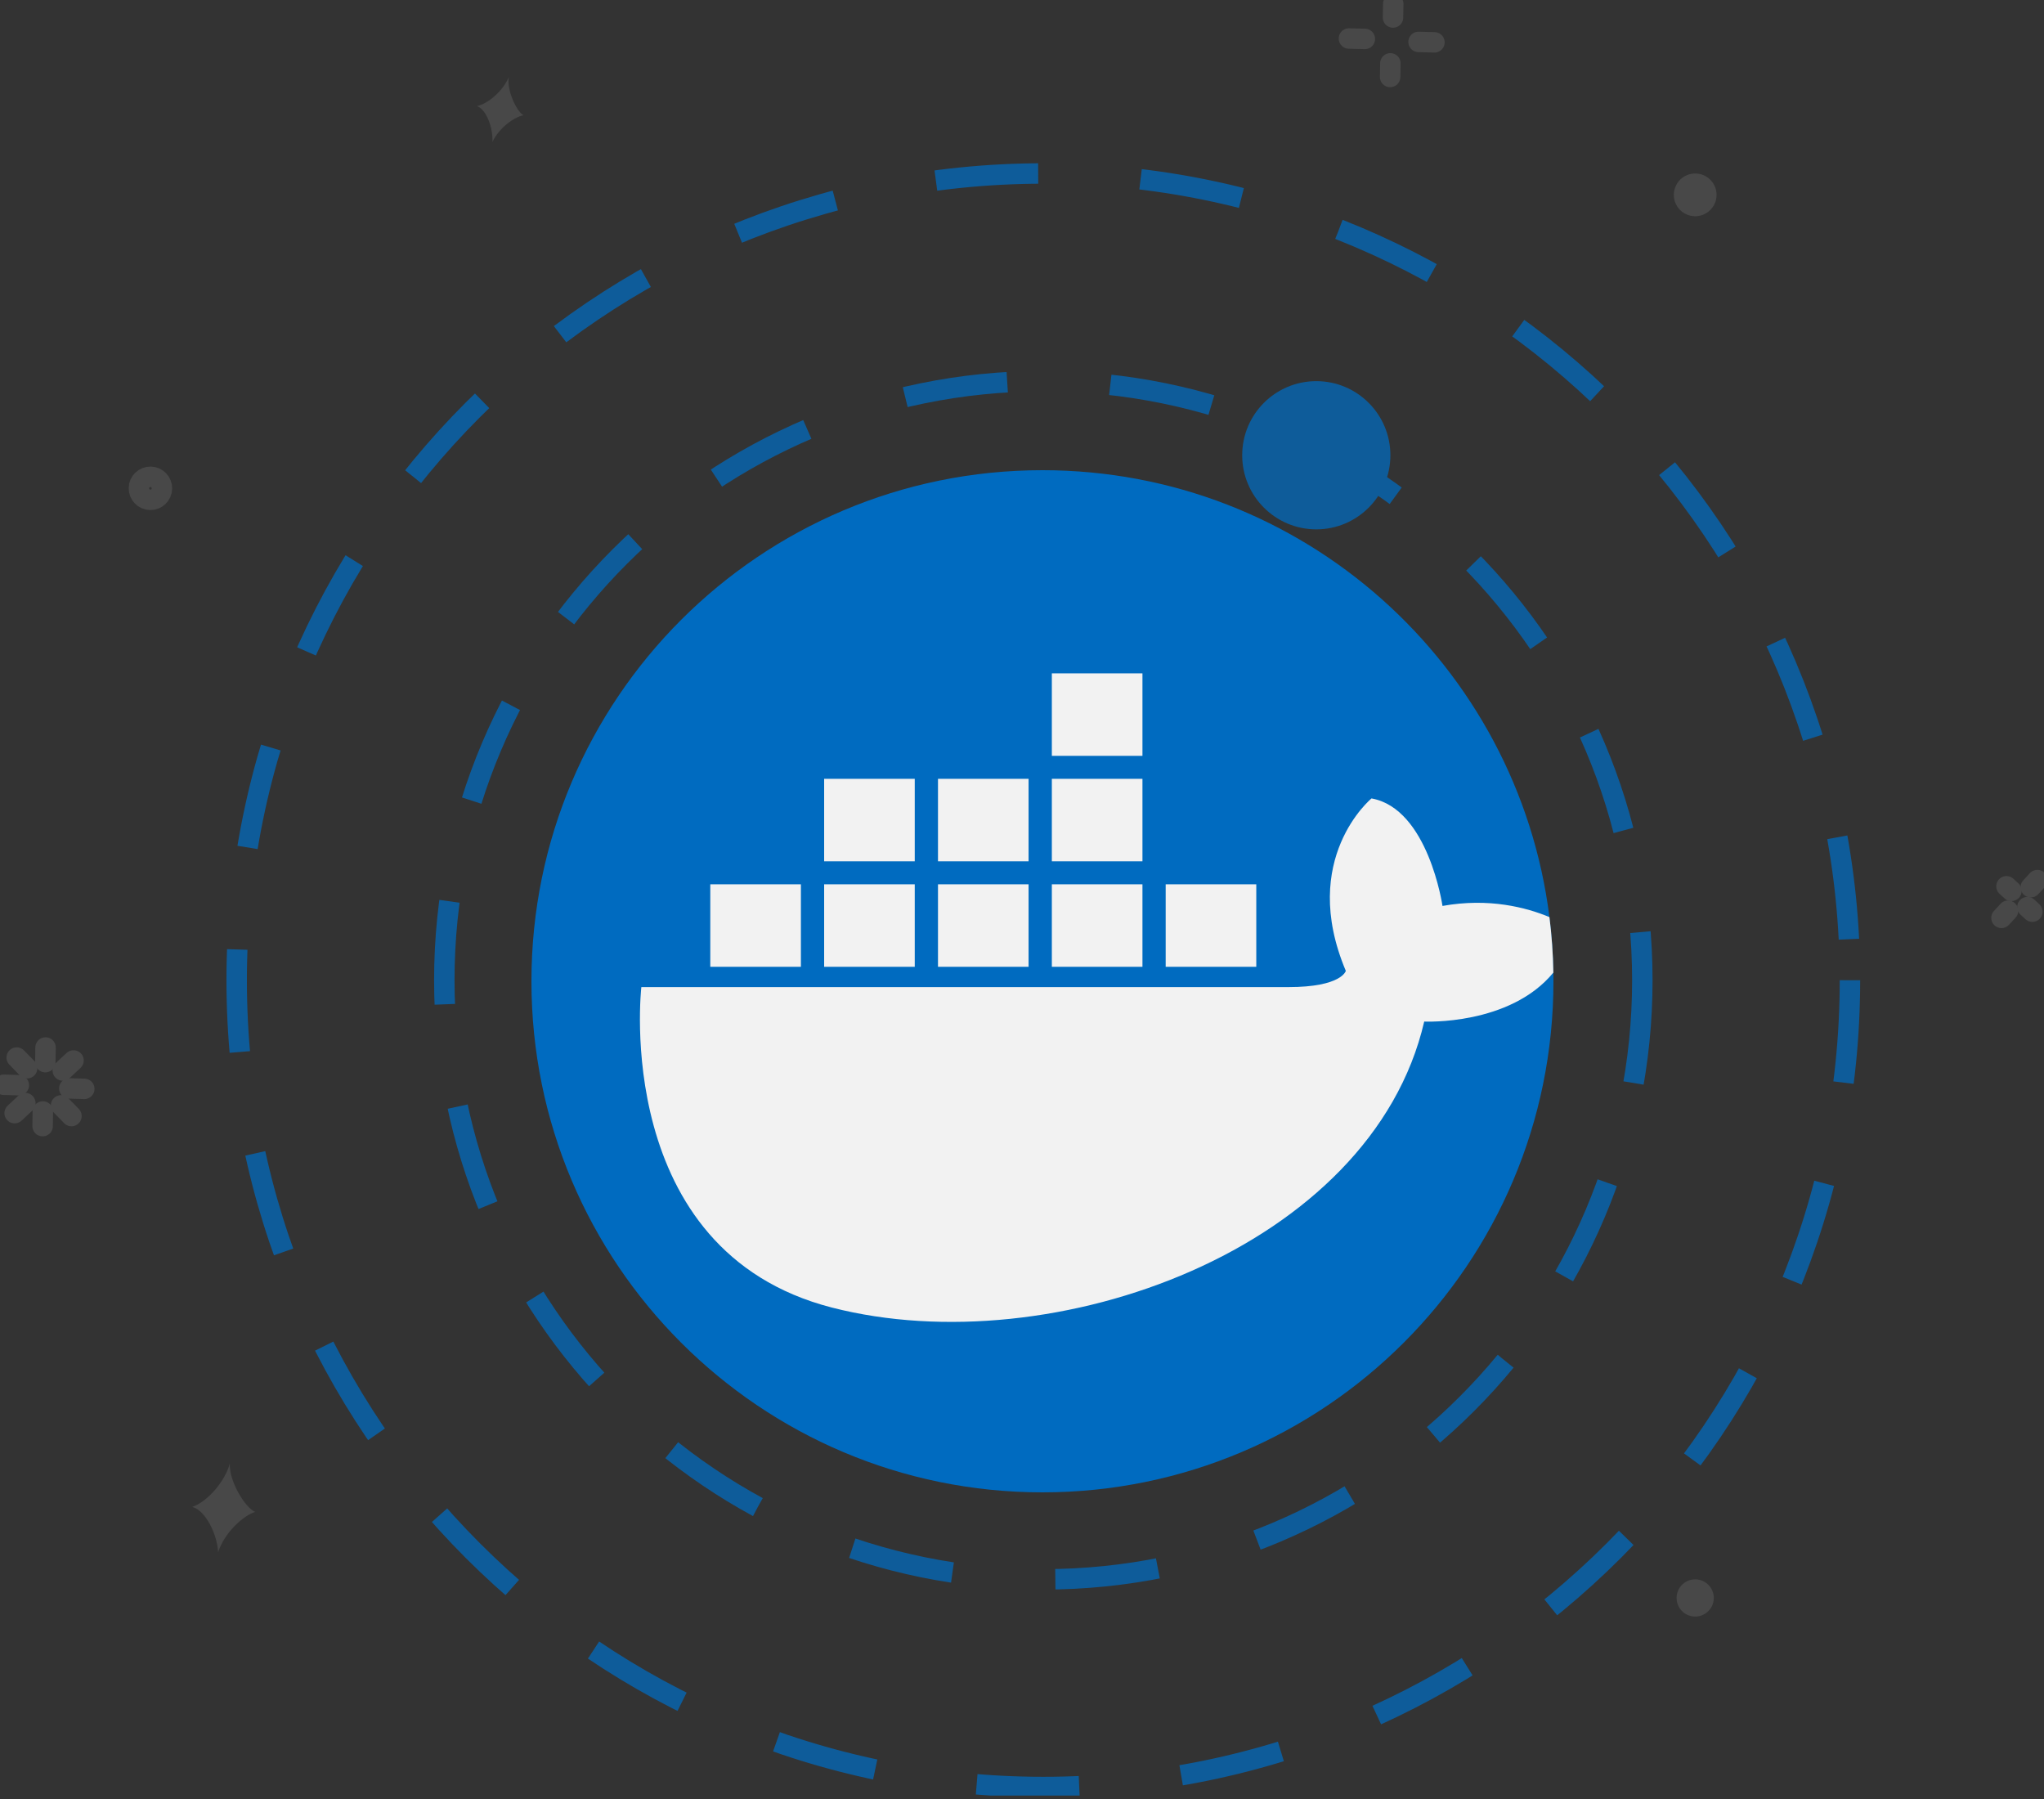 <svg width="100" height="88" viewBox="0 0 100 88" fill="none" xmlns="http://www.w3.org/2000/svg">
<rect x="0" y="0" width="100" height="88" fill="#333333" stroke="none"/>
<g clip-path="url(#clip0)">
<path fill-rule="evenodd" clip-rule="evenodd" d="M90.506 47.95C90.506 69.745 72.837 87.414 51.042 87.414C29.247 87.414 11.579 69.745 11.579 47.95C11.579 26.155 29.247 8.486 51.042 8.486C72.837 8.486 90.506 26.155 90.506 47.95Z" stroke="#0E5C9A" stroke-dasharray="5.02 5.02"/>
<path fill-rule="evenodd" clip-rule="evenodd" d="M80.349 47.95C80.349 64.135 67.228 77.256 51.042 77.256C34.857 77.256 21.737 64.135 21.737 47.95C21.737 31.765 34.857 18.644 51.042 18.644C67.228 18.644 80.349 31.765 80.349 47.95Z" stroke="#0E5C9A" stroke-dasharray="5.05 5.05"/>
<path d="M4.124 53.263L3.391 53.241" stroke="#484848" stroke-linecap="round"/>
<path d="M3.598 51.874L3.072 52.365" stroke="#484848" stroke-linecap="round"/>
<path d="M2.228 51.24L2.217 51.956" stroke="#484848" stroke-linecap="round"/>
<path d="M0.817 51.731L1.327 52.254" stroke="#484848" stroke-linecap="round"/>
<path d="M0.19 53.062L0.922 53.084" stroke="#484848" stroke-linecap="round"/>
<path d="M0.716 54.451L1.241 53.96" stroke="#484848" stroke-linecap="round"/>
<path d="M2.085 55.086L2.096 54.369" stroke="#484848" stroke-linecap="round"/>
<path d="M3.497 54.593L2.987 54.071" stroke="#484848" stroke-linecap="round"/>
<path d="M99.676 43.05L99.354 43.399" stroke="#484848" stroke-linecap="round"/>
<path d="M98.164 43.353L98.407 43.577" stroke="#484848" stroke-linecap="round"/>
<path d="M97.919 44.899L98.241 44.55" stroke="#484848" stroke-linecap="round"/>
<path d="M99.43 44.596L99.188 44.372" stroke="#484848" stroke-linecap="round"/>
<path d="M70.179 2.071L69.4 2.05" stroke="#484848" stroke-linecap="round"/>
<path d="M68.163 0.19L68.151 0.856" stroke="#484848" stroke-linecap="round"/>
<path d="M65.995 1.884L66.774 1.904" stroke="#484848" stroke-linecap="round"/>
<path d="M68.011 3.765L68.022 3.099" stroke="#484848" stroke-linecap="round"/>
<path fill-rule="evenodd" clip-rule="evenodd" d="M12.486 73.957C11.925 74.124 10.992 74.948 10.672 75.924C10.619 75.017 10.043 73.877 9.409 73.713C10.182 73.439 11.02 72.434 11.243 71.588C11.202 72.475 12.008 73.764 12.486 73.957Z" fill="#484848"/>
<path fill-rule="evenodd" clip-rule="evenodd" d="M25.612 5.637C25.18 5.714 24.413 6.246 24.091 6.946C24.13 6.265 23.799 5.366 23.341 5.189C23.941 5.052 24.652 4.376 24.891 3.765C24.784 4.422 25.273 5.452 25.612 5.637Z" fill="#484848"/>
<path fill-rule="evenodd" clip-rule="evenodd" d="M82.912 10.577C82.335 10.564 81.877 10.086 81.89 9.509C81.903 8.932 82.38 8.474 82.957 8.487C83.535 8.499 83.993 8.977 83.98 9.554C83.967 10.132 83.49 10.589 82.912 10.577Z" fill="#484848"/>
<path fill-rule="evenodd" clip-rule="evenodd" d="M82.915 79.076C82.413 79.065 82.014 78.649 82.025 78.147C82.036 77.644 82.452 77.245 82.955 77.256C83.457 77.267 83.856 77.683 83.845 78.186C83.834 78.688 83.418 79.087 82.915 79.076Z" fill="#484848"/>
<path fill-rule="evenodd" clip-rule="evenodd" d="M7.347 24.45C7.036 24.443 6.789 24.186 6.796 23.874C6.802 23.563 7.06 23.317 7.371 23.323C7.682 23.33 7.929 23.588 7.923 23.899C7.916 24.21 7.658 24.457 7.347 24.45Z" stroke="#484848" stroke-linecap="round"/>
<path fill-rule="evenodd" clip-rule="evenodd" d="M68.023 22.269C68.023 24.271 66.399 25.894 64.398 25.894C62.396 25.894 60.773 24.271 60.773 22.269C60.773 20.267 62.396 18.644 64.398 18.644C66.399 18.644 68.023 20.267 68.023 22.269Z" fill="#0E5C9A"/>
<path d="M76 48C76 61.807 64.807 73 51 73C37.193 73 26 61.807 26 48C26 34.193 37.193 23 51 23C63.744 23 74.26 32.536 75.804 44.861C75.916 45.752 75.982 46.657 75.996 47.575C75.999 47.716 76 47.858 76 48Z" fill="#006BC0"/>
<path d="M75.996 47.575C73.861 50.175 69.678 49.971 69.678 49.971C67.099 61.085 51.52 66.741 40.704 63.962C29.889 61.185 31.377 48.285 31.377 48.285H63.031C65.643 48.285 65.842 47.491 65.842 47.491C63.527 42 67.099 39.056 67.099 39.056C69.878 39.553 70.572 44.315 70.572 44.315C72.852 43.906 74.684 44.393 75.804 44.861C75.916 45.752 75.982 46.657 75.996 47.575Z" fill="#F2F2F2"/>
<path d="M39.183 43.257H34.75V47.292H39.183V43.257Z" fill="#F2F2F2"/>
<path d="M44.753 43.257H40.32V47.292H44.753V43.257Z" fill="#F2F2F2"/>
<path d="M61.462 43.257H57.029V47.292H61.462V43.257Z" fill="#F2F2F2"/>
<path d="M55.893 43.257H51.46V47.292H55.893V43.257Z" fill="#F2F2F2"/>
<path d="M55.893 32.938H51.46V36.973H55.893V32.938Z" fill="#F2F2F2"/>
<path d="M50.322 43.257H45.89V47.292H50.322V43.257Z" fill="#F2F2F2"/>
<path d="M44.753 38.097H40.32V42.132H44.753V38.097Z" fill="#F2F2F2"/>
<path d="M55.893 38.097H51.46V42.132H55.893V38.097Z" fill="#F2F2F2"/>
<path d="M50.322 38.097H45.89V42.132H50.322V38.097Z" fill="#F2F2F2"/>
</g>
<defs>
<clipPath id="clip0">
<rect width="100" height="87.833" fill="white"/>
</clipPath>
</defs>
</svg>
